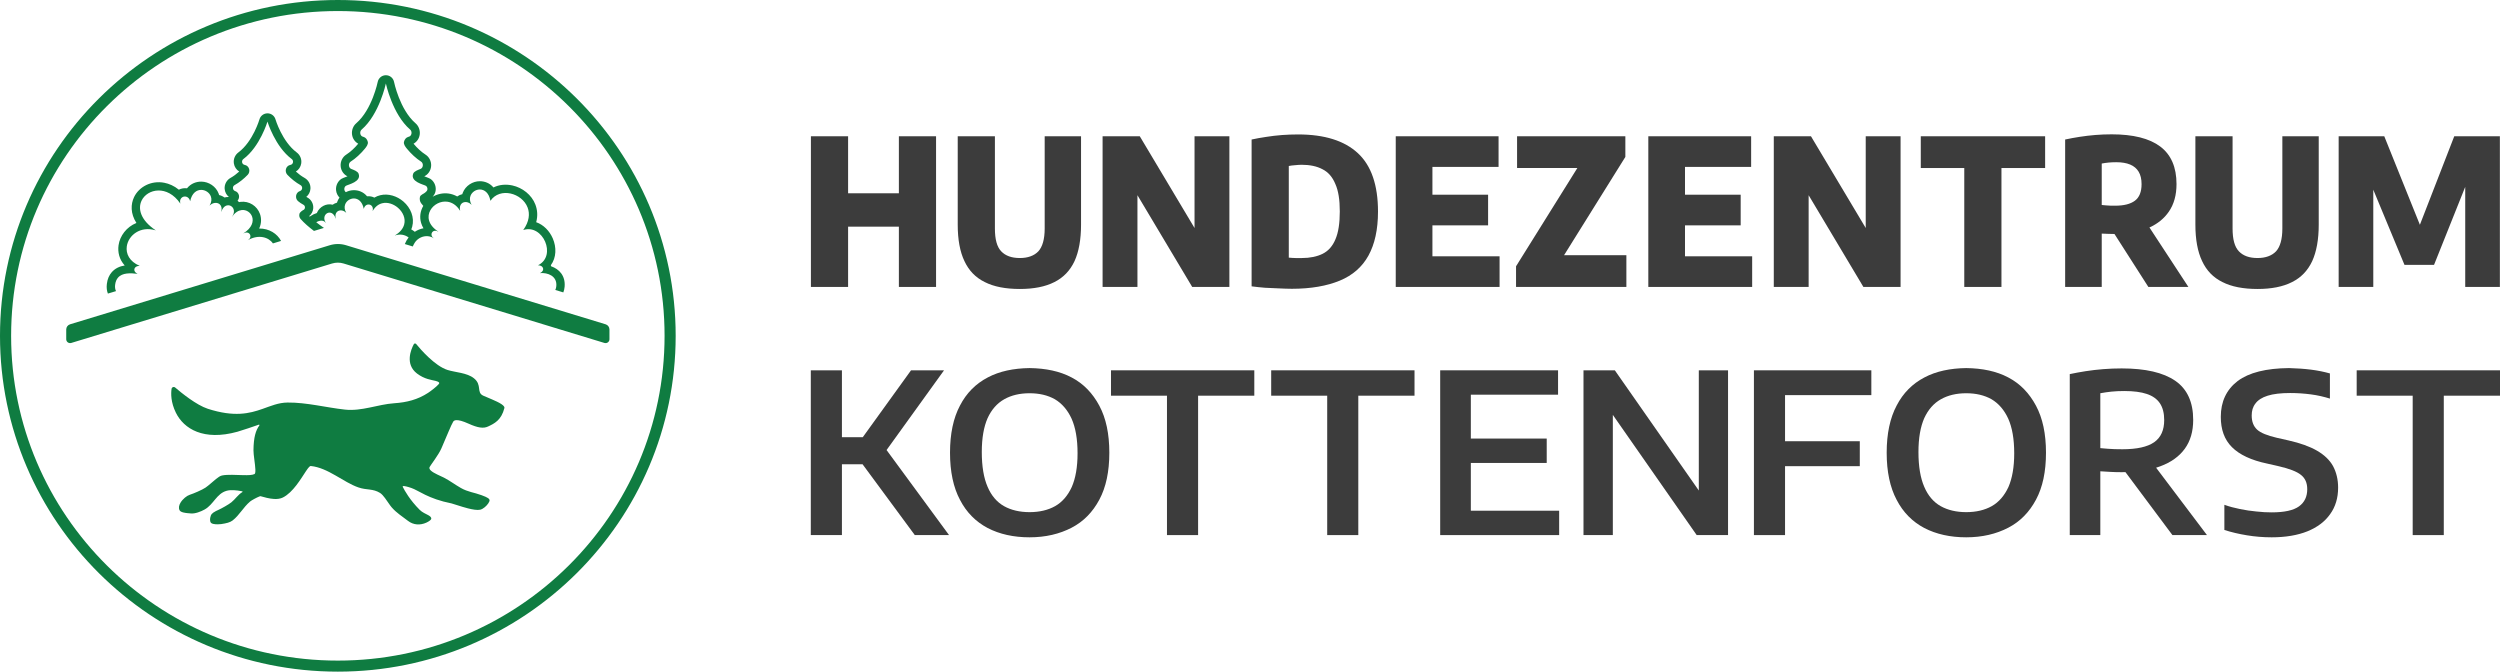<svg width="134" height="36" viewBox="0 0 134 36" fill="none" xmlns="http://www.w3.org/2000/svg">
<g clip-path="url(#clip0_342_256)">
<path d="M43.465 15.38V7.304H45.458V10.36H48.18V7.304H50.173V15.38H48.18V12.149H45.458V15.38H43.465Z" fill="#3C3C3C"/>
<path d="M54.666 15.489C53.904 15.489 53.272 15.369 52.782 15.118C52.292 14.878 51.933 14.507 51.693 13.994C51.453 13.492 51.334 12.837 51.334 12.04V7.304H53.327V12.248C53.327 12.826 53.435 13.23 53.664 13.47C53.893 13.71 54.22 13.83 54.666 13.83C55.091 13.83 55.429 13.71 55.657 13.47C55.875 13.23 55.995 12.826 55.995 12.248V7.304H57.944V12.04C57.944 12.837 57.825 13.492 57.596 13.994C57.356 14.507 56.997 14.878 56.518 15.118C56.028 15.369 55.407 15.489 54.666 15.489Z" fill="#3C3C3C"/>
<path d="M64.027 12.221V7.304H65.895V15.38H63.902L60.967 10.463V15.38H59.099V7.304H61.092L64.027 12.221Z" fill="#3C3C3C"/>
<path d="M69.243 15.479C69.014 15.479 68.785 15.468 68.535 15.457C68.295 15.446 68.045 15.435 67.805 15.424C67.555 15.402 67.315 15.38 67.086 15.348V7.478C67.326 7.424 67.587 7.38 67.871 7.337C68.143 7.293 68.426 7.26 68.709 7.238C69.003 7.217 69.286 7.206 69.58 7.206C70.996 7.206 72.064 7.544 72.782 8.21C73.501 8.875 73.861 9.923 73.861 11.342C73.861 12.303 73.686 13.088 73.349 13.7C73.011 14.311 72.499 14.758 71.813 15.042C71.127 15.326 70.266 15.479 69.243 15.479ZM69.776 13.831C70.212 13.831 70.593 13.754 70.898 13.601C71.203 13.448 71.432 13.187 71.584 12.816C71.737 12.455 71.813 11.964 71.813 11.331C71.813 10.709 71.737 10.218 71.573 9.858C71.421 9.487 71.192 9.225 70.887 9.072C70.582 8.908 70.201 8.832 69.766 8.832C69.657 8.832 69.548 8.843 69.417 8.854C69.286 8.865 69.177 8.875 69.079 8.897V13.809C69.21 13.82 69.33 13.831 69.45 13.831C69.559 13.831 69.668 13.831 69.776 13.831Z" fill="#3C3C3C"/>
<path d="M76.778 12.079V13.738H80.377V15.38H74.812V7.304H80.323V8.946H76.778V10.436H79.762V12.079H76.778Z" fill="#3C3C3C"/>
<path d="M84.546 9.006H81.315V7.304H87.119V8.411L83.834 13.678H87.174V15.38H81.26V14.272L84.546 9.006Z" fill="#3C3C3C"/>
<path d="M90.316 12.079V13.738H93.916V15.38H88.35V7.304H93.861V8.946H90.316V10.436H93.3V12.079H90.316Z" fill="#3C3C3C"/>
<path d="M100.003 12.221V7.304H101.871V15.38H99.878L96.943 10.463V15.38H95.075V7.304H97.068L100.003 12.221Z" fill="#3C3C3C"/>
<path d="M105.285 15.38V9.006H102.954V7.304H109.619V9.006H107.278V15.38H105.285Z" fill="#3C3C3C"/>
<path d="M113.336 12.542C113.206 12.542 113.09 12.54 112.988 12.534C112.881 12.529 112.769 12.524 112.653 12.521V15.38H110.692V7.478C110.94 7.424 111.199 7.376 111.472 7.334C111.744 7.292 112.023 7.259 112.31 7.235C112.597 7.212 112.889 7.2 113.186 7.2C114.341 7.2 115.209 7.418 115.79 7.855C116.37 8.291 116.661 8.963 116.661 9.868C116.661 10.454 116.525 10.945 116.252 11.342C116.001 11.709 115.653 11.992 115.21 12.193L117.298 15.38H115.152L113.336 12.542ZM113.377 11.025C113.842 11.025 114.193 10.936 114.431 10.758C114.669 10.58 114.788 10.283 114.788 9.868C114.788 9.599 114.736 9.378 114.632 9.205C114.529 9.033 114.377 8.904 114.178 8.821C113.978 8.737 113.729 8.695 113.432 8.695C113.275 8.695 113.135 8.702 113.01 8.714C112.885 8.727 112.766 8.744 112.653 8.766V10.987C112.733 10.995 112.811 11.002 112.887 11.009C112.964 11.016 113.04 11.021 113.118 11.023C113.197 11.024 113.283 11.025 113.377 11.025Z" fill="#3C3C3C"/>
<path d="M121.006 15.489C120.243 15.489 119.612 15.369 119.122 15.118C118.632 14.878 118.272 14.507 118.033 13.994C117.793 13.492 117.673 12.837 117.673 12.04V7.304H119.666V12.248C119.666 12.826 119.775 13.23 120.004 13.47C120.232 13.71 120.559 13.83 121.006 13.83C121.43 13.83 121.768 13.71 121.997 13.47C122.215 13.23 122.334 12.826 122.334 12.248V7.304H124.284V12.04C124.284 12.837 124.164 13.492 123.935 13.994C123.696 14.507 123.336 14.878 122.857 15.118C122.367 15.369 121.746 15.489 121.006 15.489Z" fill="#3C3C3C"/>
<path d="M129.706 12.049L131.548 7.304H133.993V15.38H132.136V10.017L130.465 14.196H128.88L127.208 10.168V15.38H125.352V7.304H127.797L129.706 12.049Z" fill="#3C3C3C"/>
<path d="M45.127 23.435H46.244L48.831 19.849H50.6L47.52 24.122L50.868 28.68H49.033L46.234 24.885H45.127V28.68H43.459V19.849H45.127V23.435Z" fill="#3C3C3C"/>
<path d="M55.185 28.8C54.327 28.8 53.577 28.633 52.934 28.299C52.303 27.965 51.802 27.463 51.457 26.795C51.1 26.127 50.921 25.279 50.921 24.265C50.921 23.25 51.1 22.403 51.457 21.734C51.802 21.066 52.303 20.565 52.946 20.23C53.577 19.896 54.327 19.741 55.185 19.729C56.054 19.741 56.804 19.896 57.436 20.23C58.079 20.565 58.567 21.078 58.924 21.746C59.282 22.415 59.46 23.25 59.46 24.265C59.46 25.279 59.282 26.115 58.924 26.783C58.567 27.451 58.079 27.953 57.436 28.287C56.792 28.621 56.042 28.8 55.185 28.8ZM55.185 27.451C55.709 27.451 56.173 27.344 56.554 27.129C56.935 26.914 57.233 26.568 57.447 26.103C57.65 25.637 57.757 25.04 57.757 24.3C57.757 23.537 57.65 22.916 57.436 22.439C57.221 21.973 56.923 21.627 56.542 21.4C56.161 21.185 55.709 21.078 55.185 21.078C54.661 21.078 54.208 21.185 53.827 21.4C53.446 21.615 53.148 21.949 52.934 22.415C52.731 22.88 52.624 23.477 52.624 24.229C52.624 25.005 52.731 25.625 52.934 26.091C53.136 26.568 53.434 26.914 53.815 27.129C54.196 27.344 54.661 27.451 55.185 27.451Z" fill="#3C3C3C"/>
<path d="M62.55 28.681V21.209H59.549V19.849H67.231V21.209H64.218V28.681H62.55Z" fill="#3C3C3C"/>
<path d="M71.138 28.681V21.209H68.136V19.849H75.818V21.209H72.805V28.681H71.138Z" fill="#3C3C3C"/>
<path d="M78.837 24.814V27.374H83.571V28.681H77.194V19.849H83.512V21.155H78.837V23.507H82.904V24.814H78.837Z" fill="#3C3C3C"/>
<path d="M91.056 26.292V19.849H92.623V28.681H90.943L86.448 22.238V28.681H84.875V19.849H86.555L91.056 26.292Z" fill="#3C3C3C"/>
<path d="M95.678 24.987V28.681H94.01V19.849H100.304V21.179H95.678V23.65H99.685V24.987H95.678Z" fill="#3C3C3C"/>
<path d="M105.39 28.8C104.532 28.8 103.782 28.633 103.139 28.299C102.508 27.965 102.007 27.463 101.662 26.795C101.305 26.127 101.126 25.279 101.126 24.265C101.126 23.25 101.305 22.403 101.662 21.734C102.007 21.066 102.508 20.565 103.151 20.23C103.782 19.896 104.532 19.741 105.39 19.729C106.259 19.741 107.009 19.896 107.641 20.23C108.284 20.565 108.772 21.078 109.129 21.746C109.487 22.415 109.665 23.25 109.665 24.265C109.665 25.279 109.487 26.115 109.129 26.783C108.772 27.451 108.284 27.953 107.641 28.287C106.998 28.621 106.247 28.8 105.39 28.8ZM105.39 27.451C105.914 27.451 106.378 27.344 106.759 27.129C107.14 26.914 107.438 26.568 107.653 26.103C107.855 25.637 107.962 25.04 107.962 24.3C107.962 23.537 107.855 22.916 107.641 22.439C107.426 21.973 107.129 21.627 106.747 21.4C106.366 21.185 105.914 21.078 105.39 21.078C104.866 21.078 104.413 21.185 104.032 21.4C103.651 21.615 103.353 21.949 103.139 22.415C102.936 22.88 102.829 23.477 102.829 24.229C102.829 25.005 102.936 25.625 103.139 26.091C103.341 26.568 103.639 26.914 104.02 27.129C104.401 27.344 104.866 27.451 105.39 27.451Z" fill="#3C3C3C"/>
<path d="M113.924 25.306C113.853 25.308 113.781 25.309 113.708 25.309C113.502 25.309 113.309 25.304 113.131 25.294C112.952 25.284 112.768 25.273 112.577 25.261V28.681H110.939V20.052C111.202 19.996 111.484 19.944 111.788 19.896C112.092 19.849 112.406 19.812 112.732 19.786C113.057 19.76 113.387 19.747 113.721 19.747C114.995 19.747 115.953 19.968 116.593 20.41C117.235 20.851 117.555 21.551 117.555 22.51C117.555 23.127 117.404 23.642 117.103 24.056C116.801 24.47 116.364 24.782 115.792 24.993C115.719 25.02 115.644 25.045 115.567 25.069L118.294 28.681H116.442L113.924 25.306ZM113.762 24.08C114.536 24.08 115.103 23.954 115.462 23.704C115.822 23.453 116.001 23.057 116.001 22.516C116.001 22.146 115.925 21.847 115.772 21.618C115.619 21.389 115.385 21.222 115.072 21.117C114.759 21.011 114.355 20.959 113.863 20.959C113.609 20.959 113.379 20.97 113.172 20.991C112.966 21.013 112.768 21.042 112.577 21.078V24.02C112.716 24.032 112.846 24.043 112.967 24.053C113.088 24.063 113.212 24.07 113.339 24.074C113.466 24.078 113.607 24.08 113.762 24.08Z" fill="#3C3C3C"/>
<path d="M121.762 28.8C121.31 28.8 120.869 28.764 120.44 28.693C120 28.621 119.595 28.526 119.226 28.406V27.057C119.488 27.153 119.762 27.224 120.059 27.284C120.357 27.344 120.655 27.392 120.941 27.416C121.238 27.451 121.512 27.463 121.762 27.463C122.441 27.463 122.93 27.356 123.227 27.141C123.525 26.926 123.668 26.616 123.668 26.222C123.668 25.888 123.561 25.637 123.335 25.458C123.12 25.279 122.715 25.124 122.155 24.993L121.524 24.849C120.667 24.67 120.036 24.372 119.631 23.966C119.226 23.56 119.035 23.023 119.035 22.343C119.035 21.531 119.333 20.887 119.94 20.422C120.548 19.968 121.465 19.741 122.691 19.729C123.096 19.741 123.489 19.765 123.87 19.813C124.24 19.86 124.585 19.932 124.883 20.016V21.364C124.573 21.269 124.228 21.185 123.859 21.138C123.489 21.09 123.12 21.066 122.751 21.066C122.251 21.066 121.846 21.114 121.548 21.209C121.238 21.305 121.024 21.448 120.893 21.627C120.75 21.806 120.691 22.021 120.691 22.271C120.691 22.594 120.786 22.844 120.976 23.023C121.167 23.202 121.524 23.346 122.036 23.465L122.668 23.608C123.299 23.751 123.799 23.93 124.192 24.157C124.585 24.384 124.871 24.659 125.05 24.981C125.228 25.315 125.323 25.697 125.323 26.138C125.323 26.687 125.181 27.165 124.895 27.559C124.609 27.965 124.204 28.263 123.68 28.478C123.144 28.693 122.501 28.8 121.762 28.8Z" fill="#3C3C3C"/>
<path d="M129.32 28.681V21.209H126.318V19.849H134V21.209H130.987V28.681H129.32Z" fill="#3C3C3C"/>
<path fill-rule="evenodd" clip-rule="evenodd" d="M13.407 26.88C13.03 27.2 12.841 27.607 12.466 27.898C12.327 28.005 12.133 28.049 11.851 28.092C11.774 28.104 11.579 28.113 11.442 28.084C11.383 28.072 11.335 28.053 11.31 28.024C11.275 27.984 11.261 27.929 11.259 27.871C11.255 27.785 11.279 27.692 11.302 27.631C11.325 27.57 11.376 27.518 11.436 27.474C11.526 27.409 11.635 27.363 11.701 27.333C11.87 27.257 12.258 27.041 12.402 26.924C12.62 26.747 12.749 26.523 12.99 26.376C12.998 26.371 13.002 26.362 13.001 26.353C12.999 26.343 12.992 26.336 12.982 26.334C12.669 26.271 12.367 26.244 12.142 26.308C11.875 26.384 11.702 26.566 11.536 26.763C11.371 26.959 11.213 27.17 10.975 27.305C10.769 27.422 10.452 27.545 10.227 27.52C10.152 27.512 9.977 27.506 9.833 27.47C9.738 27.447 9.656 27.41 9.626 27.351C9.561 27.226 9.594 27.081 9.674 26.947C9.793 26.745 10.016 26.568 10.171 26.52C10.37 26.457 10.837 26.258 11.016 26.136C11.203 26.008 11.4 25.817 11.577 25.675C11.695 25.58 11.804 25.506 11.896 25.487C12.194 25.423 12.663 25.46 13.05 25.468C13.309 25.474 13.531 25.467 13.641 25.409C13.657 25.401 13.669 25.381 13.677 25.351C13.688 25.308 13.691 25.243 13.688 25.166C13.677 24.867 13.583 24.372 13.586 24.134C13.595 23.436 13.704 23.076 13.902 22.802C13.908 22.793 13.908 22.78 13.902 22.771C13.895 22.762 13.883 22.758 13.872 22.762C13.649 22.84 12.987 23.069 12.727 23.141C10.916 23.644 9.853 22.988 9.426 22.119C9.153 21.563 9.159 21.097 9.196 20.843C9.202 20.801 9.231 20.765 9.271 20.75C9.312 20.735 9.357 20.744 9.389 20.771C9.721 21.056 10.53 21.713 11.137 21.91C12.558 22.37 13.375 22.162 14.065 21.919C14.524 21.758 14.926 21.581 15.413 21.576C16.433 21.566 17.481 21.845 18.492 21.955C19.389 22.053 20.248 21.675 21.13 21.614C21.795 21.569 22.384 21.424 22.949 21.055C23.087 20.965 23.406 20.721 23.511 20.594C23.527 20.574 23.538 20.558 23.543 20.545C23.546 20.535 23.547 20.528 23.544 20.522C23.53 20.495 23.506 20.475 23.474 20.458C23.442 20.442 23.401 20.429 23.353 20.417C23.131 20.362 22.752 20.326 22.352 20.021C21.694 19.519 22.032 18.726 22.18 18.449C22.193 18.427 22.215 18.412 22.24 18.41C22.265 18.408 22.29 18.419 22.306 18.438L22.306 18.438C22.539 18.724 23.307 19.612 23.985 19.829C24.197 19.896 24.458 19.933 24.712 19.99C24.966 20.047 25.214 20.125 25.402 20.275C25.628 20.456 25.657 20.644 25.678 20.809C25.698 20.974 25.709 21.117 25.897 21.206C26.117 21.311 26.615 21.488 26.875 21.66C26.941 21.704 26.992 21.748 27.018 21.79C27.036 21.818 27.042 21.845 27.036 21.871C26.869 22.526 26.497 22.703 26.156 22.862C25.912 22.976 25.614 22.934 25.121 22.711C24.802 22.567 24.593 22.514 24.462 22.52C24.374 22.523 24.321 22.554 24.292 22.601C24.179 22.783 23.962 23.337 23.658 24.035C23.505 24.386 23.075 24.935 23.027 25.033C22.995 25.098 23.029 25.164 23.1 25.228C23.262 25.375 23.617 25.51 23.788 25.598C24.107 25.761 24.385 25.976 24.7 26.154C25.091 26.376 25.396 26.389 25.811 26.542C25.98 26.604 26.091 26.652 26.158 26.698C26.202 26.728 26.227 26.757 26.237 26.789C26.245 26.815 26.242 26.842 26.23 26.874C26.219 26.905 26.198 26.94 26.172 26.981C26.08 27.119 25.897 27.284 25.739 27.32C25.588 27.355 25.338 27.313 25.082 27.248C24.698 27.151 24.301 27.003 24.206 26.984C22.945 26.736 22.425 26.28 22.052 26.157C22.039 26.153 21.788 26.064 21.659 26.053C21.637 26.051 21.618 26.052 21.605 26.055C21.594 26.058 21.587 26.062 21.584 26.069C21.581 26.076 21.582 26.085 21.588 26.097C21.69 26.297 21.962 26.794 22.496 27.328C22.636 27.468 22.825 27.541 22.958 27.615C23.046 27.665 23.11 27.715 23.118 27.787C23.12 27.814 23.103 27.842 23.076 27.87C23.011 27.936 22.89 27.997 22.849 28.015C22.52 28.162 22.162 28.146 21.868 27.918C21.551 27.671 21.259 27.499 20.992 27.191C20.892 27.076 20.767 26.872 20.636 26.697C20.549 26.58 20.459 26.477 20.372 26.422C20.178 26.301 20 26.266 19.815 26.241C19.629 26.217 19.436 26.204 19.208 26.125C18.806 25.986 18.4 25.723 17.98 25.483C17.559 25.242 17.123 25.025 16.659 24.978C16.65 24.977 16.639 24.979 16.628 24.984C16.611 24.992 16.593 25.006 16.573 25.025C16.524 25.073 16.465 25.156 16.395 25.261C16.126 25.665 15.707 26.391 15.165 26.665C15.025 26.736 14.856 26.754 14.684 26.744C14.425 26.729 14.158 26.65 13.965 26.596C13.961 26.595 13.955 26.595 13.946 26.597C13.934 26.599 13.917 26.605 13.897 26.613C13.764 26.664 13.483 26.816 13.407 26.88Z" fill="#0F7C41"/>
<path fill-rule="evenodd" clip-rule="evenodd" d="M17.682 13.143C17.963 13.058 18.263 13.058 18.544 13.143C20.767 13.82 30.878 16.9 32.46 17.382C32.583 17.419 32.667 17.532 32.667 17.66C32.667 17.812 32.667 18.018 32.667 18.184C32.667 18.249 32.636 18.311 32.583 18.35C32.529 18.389 32.461 18.401 32.398 18.382C30.59 17.831 20.334 14.707 18.418 14.124C18.216 14.062 18.001 14.062 17.799 14.124C15.883 14.707 5.627 17.831 3.819 18.382C3.756 18.401 3.687 18.389 3.634 18.35C3.581 18.311 3.55 18.249 3.55 18.184C3.55 18.018 3.55 17.812 3.55 17.66C3.55 17.532 3.634 17.419 3.757 17.382C5.339 16.9 15.458 13.82 17.682 13.143ZM16.606 11.612C16.619 11.602 16.632 11.592 16.646 11.583C16.753 11.508 16.867 11.453 16.981 11.42C17.052 11.245 17.186 11.11 17.334 11.033C17.484 10.955 17.658 10.929 17.83 10.972C17.899 10.923 17.978 10.885 18.063 10.862C18.068 10.843 18.075 10.825 18.081 10.806C18.11 10.728 18.149 10.656 18.197 10.59C18.097 10.489 18.026 10.35 18.012 10.187C17.991 9.93 18.123 9.695 18.308 9.581C18.354 9.553 18.471 9.51 18.609 9.457L18.625 9.45C18.431 9.36 18.274 9.154 18.258 8.896C18.241 8.641 18.37 8.408 18.553 8.292C18.553 8.292 18.553 8.292 18.552 8.292C18.787 8.142 19.016 7.926 19.201 7.702C19.033 7.612 18.898 7.435 18.869 7.21C18.838 6.974 18.934 6.744 19.093 6.609C19.946 5.875 20.247 4.384 20.247 4.384C20.291 4.179 20.473 4.032 20.683 4.032C20.894 4.032 21.076 4.179 21.119 4.384C21.119 4.384 21.421 5.875 22.274 6.609C22.432 6.744 22.529 6.974 22.498 7.21C22.468 7.435 22.333 7.612 22.166 7.702C22.351 7.926 22.579 8.142 22.814 8.292C22.814 8.292 22.814 8.292 22.814 8.292C22.997 8.408 23.125 8.641 23.109 8.896C23.092 9.154 22.936 9.36 22.742 9.449C22.754 9.455 22.765 9.46 22.775 9.463C22.906 9.513 23.014 9.554 23.058 9.581C23.244 9.695 23.376 9.93 23.354 10.187C23.342 10.341 23.274 10.45 23.189 10.546C23.441 10.402 23.741 10.332 24.041 10.373C24.197 10.395 24.355 10.445 24.506 10.531C24.586 10.473 24.679 10.431 24.779 10.408C24.786 10.383 24.794 10.358 24.804 10.333C24.949 9.959 25.332 9.71 25.726 9.713C25.975 9.715 26.246 9.807 26.449 10.048C26.758 9.894 27.114 9.864 27.459 9.939C27.998 10.056 28.496 10.438 28.697 10.966C28.802 11.242 28.834 11.563 28.74 11.91C29.135 12.048 29.455 12.377 29.628 12.777C29.834 13.254 29.825 13.806 29.524 14.216L29.528 14.228C29.531 14.236 29.533 14.244 29.536 14.251L29.541 14.273C29.969 14.421 30.313 14.775 30.264 15.368C30.254 15.48 30.23 15.582 30.194 15.673L29.764 15.542C29.793 15.48 29.813 15.411 29.819 15.332C29.865 14.788 29.351 14.603 28.95 14.639C28.949 14.639 28.948 14.639 28.948 14.638C28.948 14.637 28.948 14.636 28.949 14.635C29.083 14.574 29.132 14.47 29.109 14.382C29.087 14.293 28.994 14.22 28.845 14.22C28.844 14.22 28.843 14.22 28.843 14.219C28.842 14.218 28.843 14.217 28.844 14.216C29.352 13.962 29.414 13.403 29.219 12.952C29.024 12.501 28.571 12.156 28.05 12.329C28.049 12.33 28.048 12.329 28.048 12.329C28.047 12.328 28.047 12.327 28.048 12.326C28.371 11.874 28.407 11.457 28.28 11.123C28.132 10.734 27.761 10.458 27.364 10.372C26.967 10.286 26.544 10.39 26.29 10.76C26.29 10.761 26.289 10.761 26.288 10.761C26.287 10.761 26.286 10.76 26.286 10.759C26.206 10.329 25.961 10.158 25.723 10.156C25.508 10.155 25.299 10.289 25.22 10.492C25.167 10.628 25.173 10.794 25.274 10.972C25.274 10.973 25.274 10.974 25.273 10.975C25.272 10.975 25.271 10.975 25.27 10.974C25.111 10.808 24.885 10.788 24.754 10.9C24.666 10.975 24.621 11.108 24.664 11.295C24.665 11.296 24.664 11.297 24.663 11.297C24.662 11.298 24.661 11.297 24.66 11.296C24.472 10.992 24.226 10.846 23.98 10.812C23.611 10.761 23.243 10.963 23.071 11.262C22.88 11.595 22.932 12.05 23.493 12.413C23.494 12.414 23.494 12.415 23.493 12.416C23.493 12.417 23.491 12.417 23.49 12.417C23.362 12.342 23.256 12.36 23.193 12.418C23.104 12.499 23.099 12.66 23.23 12.751C23.239 12.756 23.248 12.762 23.257 12.767C23.258 12.768 23.258 12.769 23.258 12.77C23.257 12.771 23.256 12.772 23.255 12.771C23.245 12.766 23.236 12.76 23.228 12.755C22.94 12.585 22.6 12.649 22.366 12.85C22.257 12.943 22.182 13.08 22.125 13.211L21.699 13.081C21.748 12.954 21.818 12.834 21.902 12.727C21.7 12.581 21.446 12.525 21.167 12.623C21.166 12.624 21.165 12.623 21.165 12.622C21.164 12.621 21.164 12.62 21.165 12.62C21.453 12.448 21.607 12.243 21.663 12.035C21.753 11.703 21.592 11.363 21.331 11.137C21.095 10.934 20.778 10.823 20.488 10.894C20.295 10.941 20.114 11.07 19.977 11.306C19.976 11.306 19.975 11.307 19.974 11.306C19.973 11.306 19.972 11.305 19.973 11.304C20.022 11.111 19.924 10.992 19.804 10.966C19.684 10.941 19.542 11.009 19.502 11.189C19.502 11.19 19.501 11.191 19.5 11.191C19.499 11.191 19.498 11.19 19.497 11.189C19.416 10.789 19.185 10.635 18.963 10.637C18.763 10.639 18.57 10.767 18.5 10.958C18.453 11.085 18.461 11.24 18.558 11.404C18.559 11.405 18.558 11.406 18.558 11.406C18.557 11.407 18.555 11.407 18.555 11.406C18.403 11.254 18.193 11.239 18.073 11.346C17.992 11.417 17.952 11.542 17.996 11.715C17.996 11.716 17.995 11.717 17.994 11.717C17.993 11.718 17.992 11.717 17.991 11.716C17.897 11.409 17.688 11.349 17.541 11.425C17.394 11.502 17.31 11.714 17.468 11.951C17.469 11.952 17.469 11.953 17.468 11.954C17.467 11.955 17.465 11.954 17.465 11.953C17.351 11.782 17.136 11.802 16.951 11.913C17.084 12.019 17.224 12.121 17.363 12.216L16.829 12.378C16.557 12.174 16.298 11.951 16.106 11.73C16.106 11.73 16.106 11.73 16.106 11.73C16.045 11.656 16.024 11.553 16.051 11.458C16.078 11.363 16.238 11.266 16.238 11.266C16.296 11.25 16.339 11.196 16.346 11.132C16.352 11.067 16.32 11.005 16.266 10.976C16.158 10.919 16.056 10.851 15.969 10.776C15.969 10.776 15.969 10.776 15.969 10.776C15.889 10.704 15.852 10.59 15.872 10.48C15.892 10.37 15.966 10.28 16.065 10.246C16.072 10.243 16.079 10.241 16.086 10.238C16.087 10.237 16.087 10.237 16.087 10.237C16.147 10.216 16.19 10.158 16.195 10.089C16.2 10.021 16.167 9.955 16.11 9.924C15.854 9.782 15.604 9.579 15.402 9.368C15.327 9.289 15.298 9.172 15.326 9.063C15.354 8.955 15.436 8.871 15.538 8.846C15.538 8.846 15.538 8.846 15.538 8.846C15.556 8.842 15.574 8.837 15.591 8.831C15.591 8.831 15.592 8.831 15.592 8.831C15.651 8.814 15.695 8.76 15.705 8.695C15.715 8.629 15.689 8.563 15.638 8.526C15.638 8.526 15.638 8.526 15.638 8.526C14.745 7.862 14.336 6.518 14.336 6.518C14.336 6.518 13.935 7.862 13.043 8.526C13.043 8.526 13.043 8.526 13.043 8.526C12.992 8.563 12.966 8.629 12.976 8.695C12.986 8.76 13.03 8.814 13.089 8.831C13.089 8.831 13.089 8.831 13.089 8.831C13.107 8.837 13.125 8.842 13.143 8.846H13.143C13.245 8.871 13.326 8.955 13.355 9.063C13.383 9.172 13.354 9.289 13.279 9.368C13.077 9.579 12.827 9.782 12.571 9.924C12.514 9.955 12.48 10.021 12.486 10.089C12.491 10.158 12.534 10.216 12.594 10.237C12.594 10.237 12.594 10.237 12.594 10.238C12.601 10.241 12.609 10.243 12.616 10.246C12.715 10.28 12.789 10.37 12.809 10.48C12.827 10.58 12.798 10.682 12.733 10.754C12.761 10.778 12.787 10.805 12.811 10.834C12.837 10.828 12.863 10.824 12.889 10.82C13.355 10.76 13.784 11.043 13.934 11.466C14.013 11.69 14.023 11.969 13.89 12.249C14.424 12.241 14.862 12.527 15.065 12.914L14.628 13.047C14.4 12.71 13.867 12.553 13.305 12.863C13.299 12.866 13.293 12.87 13.287 12.873C13.286 12.873 13.285 12.873 13.284 12.872C13.284 12.871 13.284 12.869 13.285 12.869C13.291 12.866 13.297 12.862 13.302 12.859C13.451 12.77 13.451 12.601 13.358 12.515C13.294 12.455 13.185 12.436 13.051 12.509C13.05 12.51 13.048 12.509 13.048 12.508C13.047 12.507 13.047 12.506 13.049 12.505C13.508 12.219 13.604 11.87 13.513 11.613C13.432 11.383 13.2 11.227 12.946 11.26C12.777 11.282 12.598 11.387 12.448 11.61C12.447 11.611 12.446 11.612 12.445 11.611C12.444 11.61 12.444 11.609 12.444 11.608H12.444C12.62 11.349 12.528 11.118 12.365 11.035C12.202 10.952 11.969 11.018 11.864 11.352C11.863 11.353 11.862 11.354 11.861 11.354C11.86 11.353 11.859 11.352 11.86 11.351C11.908 11.162 11.864 11.027 11.775 10.949C11.641 10.833 11.408 10.849 11.239 11.016C11.239 11.017 11.238 11.017 11.237 11.016C11.236 11.015 11.236 11.014 11.236 11.013C11.344 10.835 11.353 10.666 11.301 10.527C11.224 10.32 11.01 10.18 10.788 10.178C10.541 10.176 10.285 10.345 10.194 10.78C10.194 10.781 10.193 10.782 10.192 10.782C10.191 10.782 10.19 10.782 10.19 10.781C10.137 10.545 9.92 10.486 9.779 10.567C9.684 10.621 9.623 10.738 9.667 10.906C9.667 10.908 9.667 10.909 9.666 10.909C9.665 10.909 9.663 10.909 9.663 10.908C8.968 9.891 7.894 10.116 7.588 10.755C7.384 11.182 7.522 11.792 8.342 12.342C8.343 12.342 8.343 12.344 8.343 12.345C8.342 12.345 8.341 12.346 8.34 12.346C7.52 12.095 6.879 12.618 6.796 13.204C6.74 13.595 6.932 14.013 7.482 14.248C7.483 14.248 7.484 14.249 7.483 14.251C7.483 14.252 7.482 14.252 7.481 14.252C7.327 14.249 7.229 14.322 7.204 14.412C7.18 14.501 7.228 14.607 7.365 14.671C7.366 14.672 7.367 14.673 7.366 14.674C7.366 14.675 7.365 14.676 7.364 14.676C7.198 14.658 6.987 14.636 6.788 14.662C6.61 14.685 6.441 14.746 6.323 14.884C6.245 14.975 6.19 15.101 6.17 15.271C6.154 15.403 6.174 15.512 6.218 15.604L5.783 15.736C5.726 15.59 5.703 15.419 5.727 15.219C5.759 14.944 5.857 14.745 5.984 14.597C6.164 14.386 6.413 14.272 6.685 14.229C6.391 13.907 6.302 13.511 6.355 13.142C6.426 12.642 6.783 12.163 7.312 11.951C6.986 11.443 7.006 10.941 7.186 10.565C7.45 10.014 8.103 9.661 8.805 9.796C9.064 9.846 9.333 9.962 9.586 10.167C9.717 10.1 9.872 10.073 10.023 10.093C10.236 9.83 10.527 9.733 10.792 9.735C11.194 9.738 11.579 9.997 11.719 10.374C11.729 10.4 11.738 10.427 11.745 10.454C11.851 10.479 11.949 10.524 12.032 10.586C12.105 10.566 12.18 10.557 12.252 10.559C12.256 10.557 12.26 10.555 12.264 10.552C12.139 10.45 12.054 10.296 12.041 10.122C12.023 9.877 12.152 9.649 12.354 9.537C12.354 9.537 12.354 9.537 12.354 9.537C12.518 9.446 12.679 9.325 12.822 9.194C12.673 9.103 12.563 8.947 12.535 8.76C12.5 8.53 12.599 8.302 12.777 8.171C13.564 7.584 13.909 6.392 13.909 6.392C13.965 6.205 14.138 6.076 14.335 6.075C14.532 6.074 14.706 6.202 14.763 6.39C14.763 6.39 15.115 7.583 15.904 8.171C16.082 8.302 16.181 8.53 16.146 8.76C16.118 8.947 16.008 9.103 15.859 9.194C16.002 9.325 16.163 9.446 16.327 9.537C16.327 9.537 16.326 9.537 16.326 9.537C16.529 9.649 16.658 9.877 16.64 10.122C16.627 10.296 16.542 10.45 16.417 10.552C16.436 10.564 16.456 10.575 16.475 10.585C16.475 10.585 16.475 10.585 16.474 10.585C16.681 10.694 16.813 10.926 16.789 11.174C16.773 11.339 16.692 11.483 16.574 11.58C16.584 11.591 16.595 11.601 16.606 11.612ZM22.688 11.036C22.687 11.038 22.686 11.041 22.684 11.043C22.53 11.311 22.477 11.628 22.572 11.951C22.6 12.045 22.641 12.141 22.698 12.236C22.534 12.265 22.376 12.33 22.233 12.424C22.174 12.377 22.112 12.334 22.044 12.296C22.064 12.247 22.081 12.198 22.094 12.15C22.227 11.655 22.013 11.139 21.623 10.802C21.277 10.504 20.807 10.359 20.381 10.464C20.273 10.491 20.166 10.532 20.064 10.592C20.012 10.565 19.955 10.545 19.897 10.533C19.826 10.518 19.75 10.513 19.675 10.521C19.474 10.279 19.203 10.191 18.959 10.194C18.812 10.195 18.667 10.233 18.538 10.3C18.493 10.27 18.462 10.215 18.456 10.15C18.45 10.07 18.484 9.994 18.542 9.959C18.656 9.889 19.39 9.743 19.219 9.306C19.169 9.178 18.947 9.103 18.841 9.06C18.834 9.057 18.826 9.054 18.819 9.05C18.819 9.05 18.819 9.05 18.818 9.05C18.754 9.024 18.708 8.952 18.703 8.868C18.697 8.784 18.733 8.703 18.794 8.665C19.066 8.491 19.333 8.241 19.548 7.981C19.628 7.884 19.745 7.74 19.715 7.606C19.684 7.472 19.598 7.37 19.489 7.339C19.47 7.334 19.451 7.328 19.432 7.32C19.432 7.32 19.432 7.32 19.432 7.32C19.369 7.299 19.321 7.233 19.311 7.153C19.3 7.072 19.328 6.991 19.383 6.946C19.383 6.946 19.383 6.946 19.383 6.946C20.333 6.129 20.683 4.475 20.683 4.475C20.683 4.475 21.033 6.129 21.984 6.946C21.984 6.946 21.984 6.946 21.984 6.946C22.038 6.991 22.067 7.072 22.056 7.153C22.045 7.233 21.998 7.299 21.935 7.32C21.935 7.32 21.935 7.32 21.935 7.32C21.916 7.328 21.897 7.334 21.877 7.339C21.877 7.339 21.877 7.339 21.877 7.339C21.769 7.37 21.682 7.472 21.652 7.606C21.622 7.74 21.739 7.884 21.819 7.981C22.034 8.241 22.301 8.491 22.573 8.665C22.634 8.703 22.67 8.784 22.664 8.868C22.659 8.952 22.613 9.024 22.548 9.05C22.548 9.05 22.548 9.05 22.548 9.05C22.541 9.054 22.533 9.057 22.525 9.06C22.42 9.103 22.198 9.178 22.148 9.306C21.977 9.743 22.71 9.889 22.825 9.959C22.883 9.994 22.917 10.07 22.91 10.15C22.904 10.23 22.843 10.268 22.795 10.316C22.729 10.383 22.539 10.435 22.51 10.552C22.482 10.669 22.504 10.796 22.569 10.887C22.569 10.887 22.569 10.887 22.569 10.887C22.607 10.937 22.646 10.986 22.688 11.036ZM18.308 9.581L18.309 9.581C18.309 9.581 18.308 9.581 18.308 9.582L18.308 9.581ZM18.626 9.45L18.626 9.45L18.61 9.442L18.626 9.45ZM15.644 9.276L15.64 9.278C15.641 9.277 15.643 9.277 15.644 9.277L15.644 9.276ZM13.036 9.276L13.037 9.277C13.038 9.277 13.04 9.277 13.041 9.278L13.036 9.276ZM15.904 8.171C15.902 8.17 15.901 8.169 15.9 8.168C15.902 8.169 15.903 8.171 15.905 8.172L15.904 8.171ZM12.777 8.171L12.776 8.172C12.778 8.171 12.779 8.169 12.781 8.168C12.78 8.169 12.778 8.17 12.777 8.171ZM19.366 7.765L19.368 7.765C19.369 7.766 19.371 7.766 19.372 7.767L19.366 7.765ZM22.274 6.609C22.273 6.608 22.272 6.608 22.271 6.607C22.272 6.608 22.274 6.609 22.275 6.61L22.274 6.609ZM19.093 6.609L19.091 6.61C19.093 6.609 19.094 6.608 19.096 6.607C19.095 6.608 19.094 6.608 19.093 6.609Z" fill="#0F7C41"/>
<path fill-rule="evenodd" clip-rule="evenodd" d="M18.108 0C8.114 0 0 8.066 0 18C0 27.934 8.114 36 18.108 36C28.102 36 36.216 27.934 36.216 18C36.216 8.066 28.102 0 18.108 0ZM18.108 0.592C27.774 0.592 35.621 8.392 35.621 18C35.621 27.608 27.774 35.408 18.108 35.408C8.443 35.408 0.596 27.608 0.596 18C0.596 8.392 8.443 0.592 18.108 0.592Z" fill="#0F7C41"/>
</g>
<defs>
<clipPath id="clip0_342_256">
<rect width="134" height="36" fill="white"/>
</clipPath>
</defs>
</svg>
